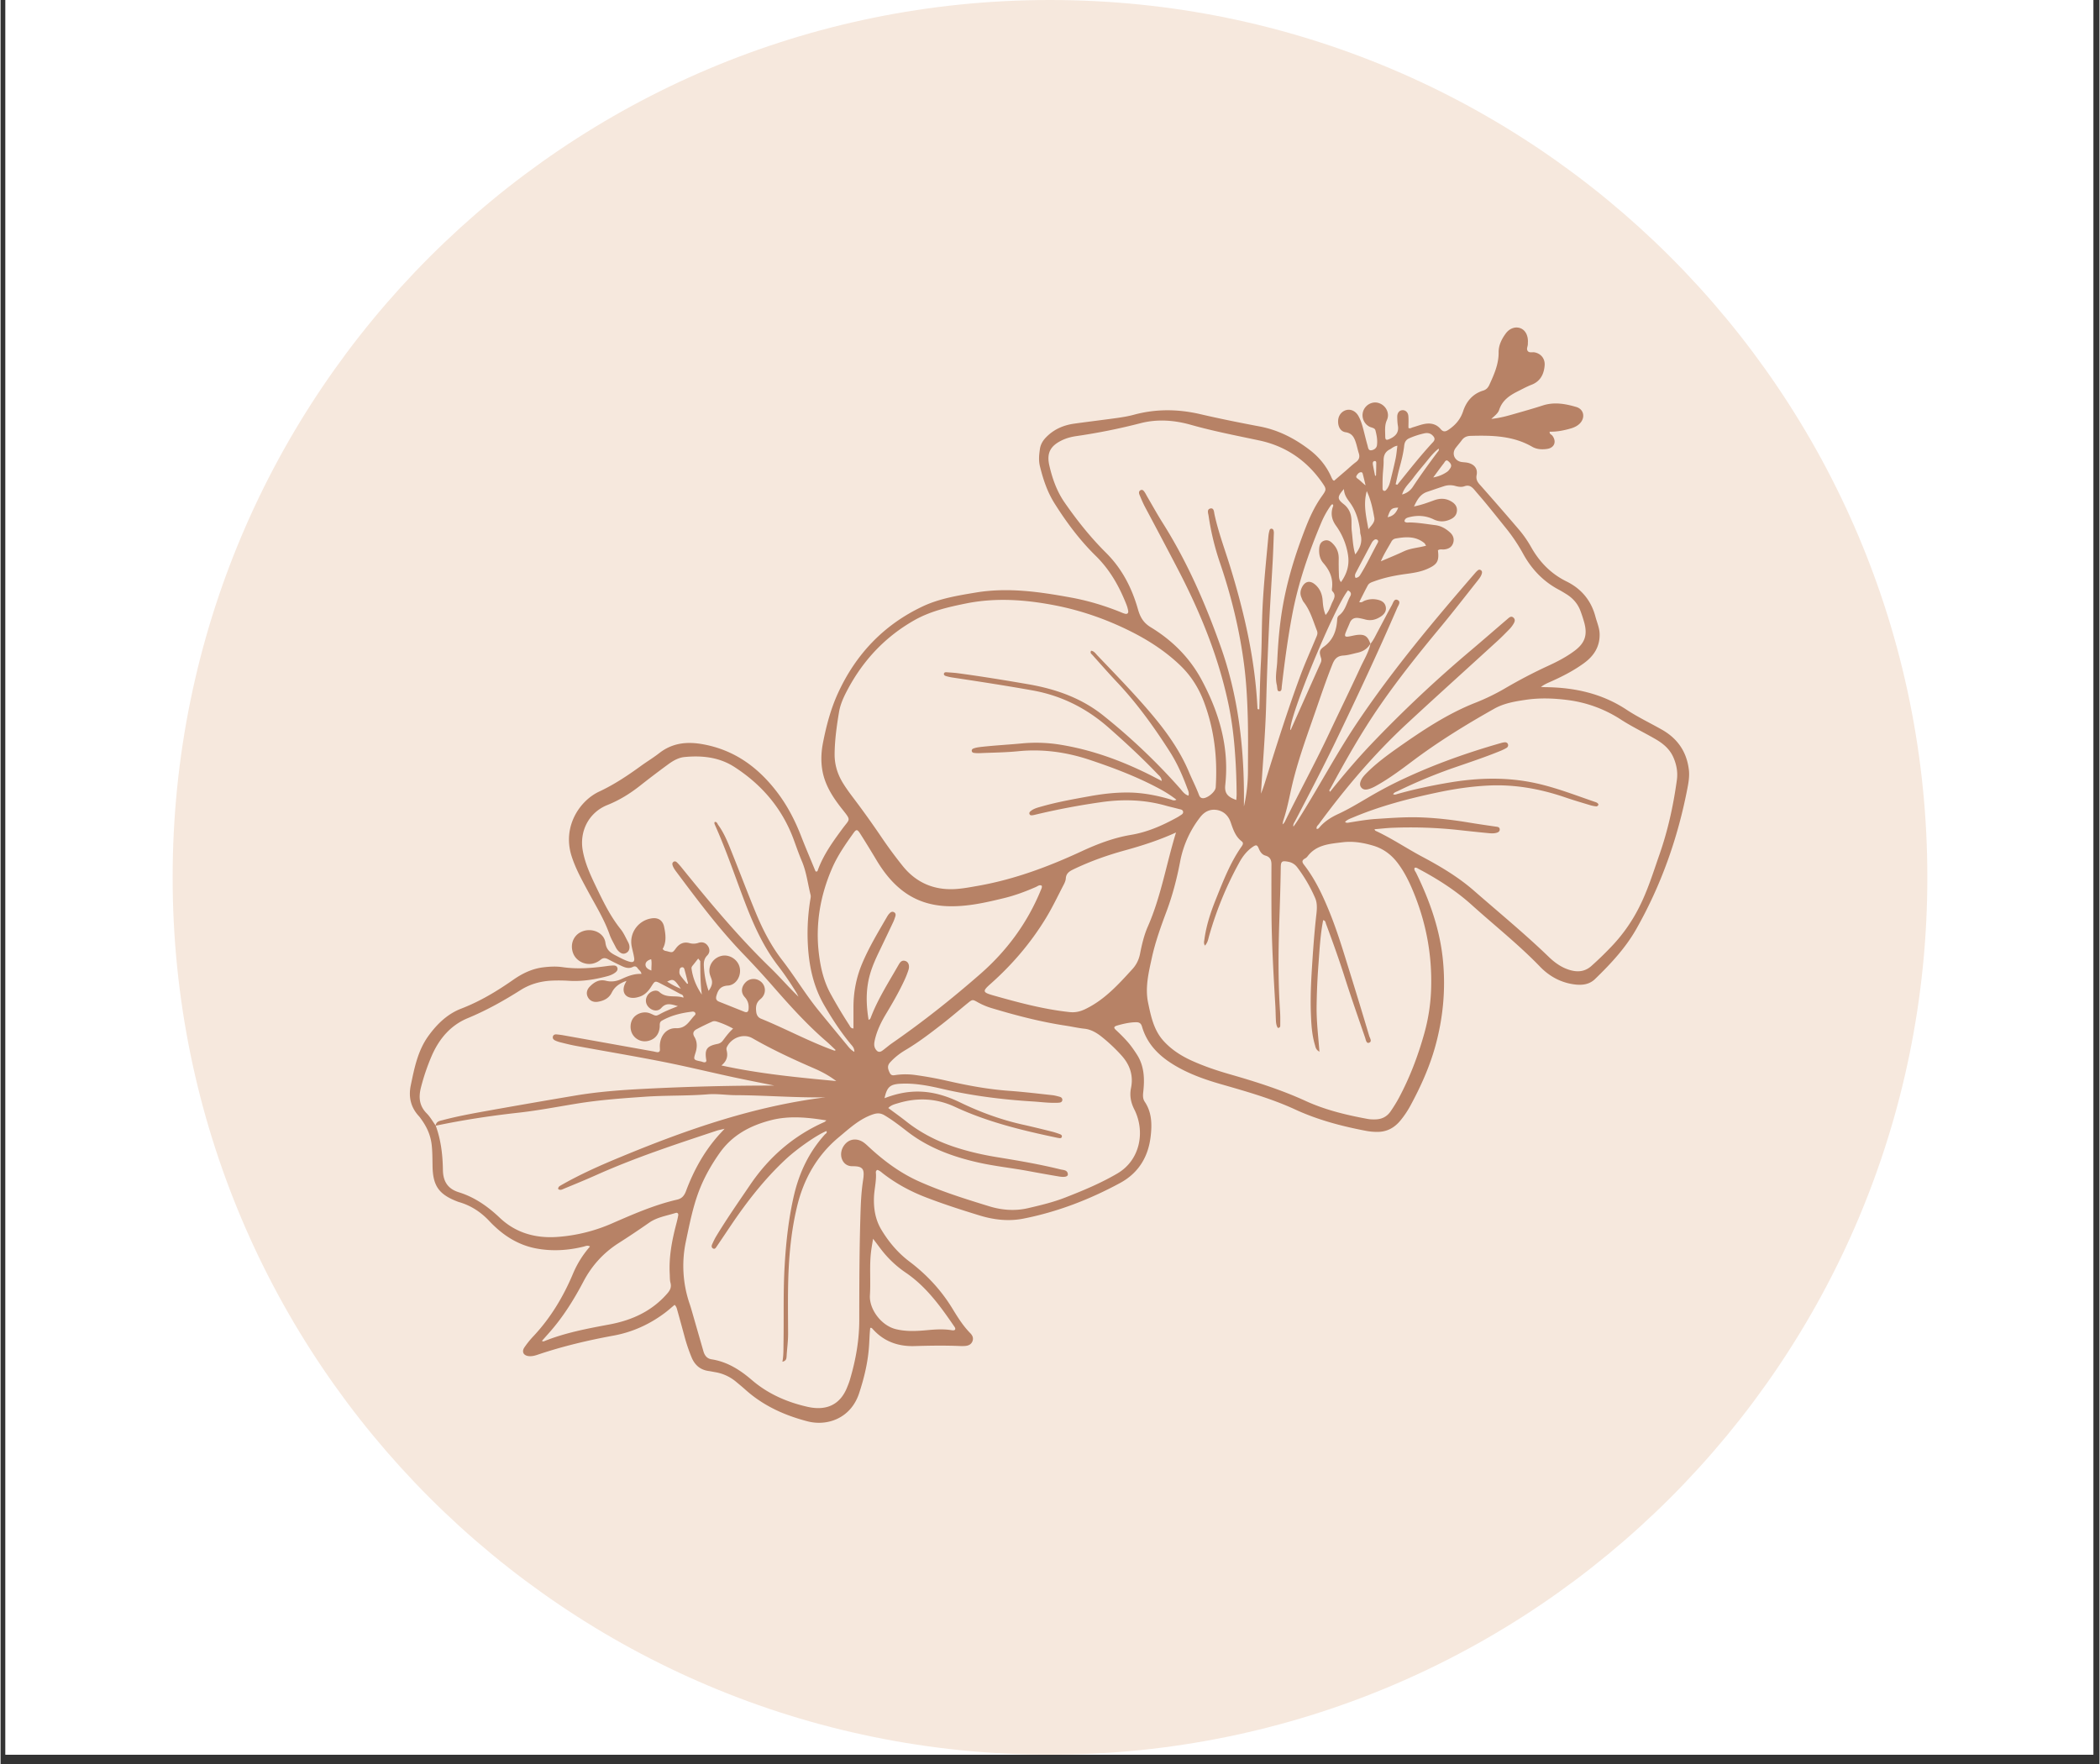 <svg xmlns="http://www.w3.org/2000/svg" width="300" height="252" preserveAspectRatio="xMidYMid meet" version="1.0" viewBox="0 0 224.88 189" zoomAndPan="magnify"><rect x="0" y="0" width="224.88" height="189" fill="#333333" stroke="none"/><defs><clipPath id="a733944118"><path d="M.531 0h223.696v188.004H.53Zm0 0" clip-rule="nonzero"/></clipPath><clipPath id="8ebf55fc1b"><path d="M18.438 0H206.44v188.004H18.437Zm0 0" clip-rule="nonzero"/></clipPath><clipPath id="3b46664cac"><path d="M112.441 0C60.523 0 18.437 42.086 18.437 94.004c0 51.914 42.086 94 94.004 94 51.914 0 94-42.086 94-94 0-51.918-42.086-94.004-94-94.004Zm0 0" clip-rule="nonzero"/></clipPath><clipPath id="0d1582e291"><path d="M43.695 35H180.97v117.844H43.695Zm0 0" clip-rule="nonzero"/></clipPath></defs><g fill="#fff" fill-opacity="1" fill-rule="nonzero" clip-path="url(#a733944118)"><path d="M.531 0h223.817v188.004H.53Zm0 0"/><path d="M.531 0h223.817v188.004H.53Zm0 0"/></g><g clip-path="url(#8ebf55fc1b)"><g clip-path="url(#3b46664cac)"><path fill="#f6e8dd" fill-opacity="1" fill-rule="nonzero" d="M18.438 0H206.44v188.004H18.437Zm0 0"/></g></g><g clip-path="url(#0d1582e291)"><path fill="#b78266" fill-opacity="1" fill-rule="nonzero" d="M46.617 120.613c.051-.484.461-.52.801-.61 1.484-.394 2.992-.671 4.5-.944a896.67 896.67 0 0 1 9.602-1.668c2.46-.418 4.949-.602 7.44-.73a263.79 263.79 0 0 1 13.954-.349c-1.46-.296-2.926-.582-4.387-.894-2.515-.543-5.015-1.152-7.539-1.652-3.11-.614-6.238-1.137-9.355-1.711-.563-.102-1.117-.246-1.672-.383a2.985 2.985 0 0 1-.516-.18c-.168-.078-.32-.207-.27-.422.052-.215.235-.261.43-.238.258.023.516.059.774.106 3.172.566 6.34 1.136 9.512 1.703.156.027.304.074.46.09.18.019.297-.063.297-.262-.003-.156-.015-.313-.011-.469.047-1.04.718-1.871 1.742-1.836 1.094.04 1.422-.812 2-1.387.176-.168.016-.422-.254-.39-1.145.133-2.254.394-3.266.968-.289.165-.218.434-.238.688-.062.797-.523 1.328-1.262 1.488a1.52 1.52 0 0 1-1.62-.672c-.333-.52-.313-1.285.042-1.77.364-.495 1.067-.734 1.668-.562.172.051.336.133.5.207.149.07.293.11.45.04.07-.032.144-.06.21-.098.579-.332 1.207-.563 1.961-.875-.742-.219-1.257-.387-1.77.191-.366.414-.937.324-1.327-.047-.387-.367-.434-.91-.125-1.347.273-.387.898-.625 1.242-.309.781.711 1.722.297 2.578.606-.004-.329-.227-.34-.363-.415-.66-.359-1.328-.71-2-1.058-.672-.352-.684-.356-1.078.27-.329.523-.727.949-1.34 1.12-.172.051-.352.094-.532.102-.863.043-1.3-.55-1.011-1.363.043-.121.113-.235.219-.457-.739.258-1.262.625-1.57 1.246-.313.629-.856.887-1.497.992-.473.078-.863-.11-1.062-.48-.2-.368-.149-.79.195-1.141.473-.488 1.02-.809 1.738-.629.582.148 1.133.059 1.672-.191.664-.305 1.336-.579 2.129-.543-.043-.301-.277-.407-.395-.59-.125-.195-.3-.281-.53-.16-.45.23-.864.058-1.27-.133a35.485 35.485 0 0 1-1.391-.695c-.285-.149-.527-.16-.789.058a2.1 2.1 0 0 1-.606.344c-.93.351-2.039-.164-2.359-1.09-.36-1.035.16-2.062 1.184-2.348 1.031-.289 2.168.27 2.297 1.282.101.757.527 1.066 1.093 1.355.489.246.961.524 1.493.668.398.11.55-.023.488-.422-.063-.41-.18-.812-.262-1.222-.289-1.454.75-2.852 2.234-3.012.645-.067 1.102.258 1.239.914.172.82.27 1.644-.153 2.367.145.234.317.211.461.25.61.172.606.164.97-.324.358-.48.835-.707 1.429-.547a1.6 1.6 0 0 0 .984-.027c.434-.141.8.02 1.016.363.222.351.191.715-.094 1-.328.332-.375.726-.352 1.148.047.856.18 1.696.508 2.637.332-.477.461-.848.297-1.3-.07-.196-.156-.391-.191-.59-.153-.883.469-1.72 1.367-1.876.828-.14 1.695.457 1.863 1.29.18.882-.39 1.855-1.273 1.91-.758.047-1.031.425-1.215 1.05-.102.332-.055.547.285.68.895.356 1.79.715 2.68 1.07.289.114.441.036.469-.293.039-.488-.063-.89-.415-1.277-.437-.484-.367-1.086.067-1.547a1.185 1.185 0 0 1 1.496-.219c.719.407.828 1.407.133 1.977-.492.398-.524.852-.461 1.383.043.332.191.594.512.723 2.648 1.078 5.168 2.457 7.863 3.425.015.004.047-.015.148-.054-.355-.336-.68-.657-1.023-.954-2.211-1.906-4.137-4.085-6.055-6.28a99.873 99.873 0 0 0-2.965-3.204c-2.558-2.68-4.77-5.633-6.98-8.59-.184-.246-.38-.496-.469-.8-.039-.137-.016-.266.102-.348.12-.086.261-.047.359.047.168.16.324.336.469.515 3.011 3.72 6.058 7.399 9.504 10.739 1.043 1.007 1.992 2.117 3.062 3.148-.07-.14-.137-.281-.215-.414-.609-1-1.261-1.965-1.976-2.895-1.602-2.085-2.653-4.46-3.582-6.894-1.047-2.746-1.98-5.531-3.184-8.215-.039-.094-.086-.191-.015-.305.238-.035.273.188.367.317.633.867 1.031 1.863 1.425 2.851.872 2.172 1.696 4.36 2.59 6.524.743 1.805 1.63 3.543 2.832 5.097 1.368 1.77 2.516 3.7 3.93 5.434a914.955 914.955 0 0 0 3.07 3.734c.192.235.387.48.743.68.015-.46-.266-.68-.461-.922-1.04-1.273-1.934-2.64-2.758-4.062-1.043-1.793-1.531-3.742-1.711-5.781a22.49 22.49 0 0 1 .207-5.516c.031-.176.074-.371.035-.535-.305-1.207-.441-2.457-.934-3.617-.335-.79-.613-1.602-.91-2.407-1.234-3.285-3.406-5.808-6.324-7.691-1.617-1.043-3.445-1.242-5.328-1.063-.695.067-1.281.426-1.824.829-.985.722-1.957 1.46-2.918 2.218-1.086.86-2.246 1.582-3.54 2.098-1.964.789-3.003 2.773-2.636 4.863.238 1.352.8 2.578 1.383 3.797.777 1.613 1.55 3.234 2.687 4.648.32.399.528.891.774 1.348.097.18.172.383.164.598-.008.281-.13.5-.395.617-.238.113-.457.047-.652-.105a1.558 1.558 0 0 1-.434-.547c-.218-.438-.48-.868-.644-1.332-.57-1.63-1.477-3.09-2.293-4.598-.664-1.238-1.352-2.461-1.781-3.809-1.016-3.18.875-5.953 2.953-6.921 1.62-.758 3.074-1.731 4.504-2.77.632-.457 1.304-.86 1.918-1.34 1.421-1.113 2.984-1.273 4.718-.957 3.364.617 5.887 2.461 7.918 5.121 1.118 1.461 1.942 3.07 2.602 4.778.488 1.253 1.023 2.496 1.523 3.714.13.051.196.004.223-.07.602-1.691 1.637-3.117 2.691-4.543.77-1.035.918-.816-.03-2.016-1.024-1.289-1.923-2.648-2.177-4.335-.144-.965-.09-1.918.102-2.868.351-1.789.82-3.554 1.574-5.215 1.914-4.199 4.922-7.374 9.11-9.347 1.8-.844 3.769-1.16 5.718-1.485 3.422-.562 6.785-.074 10.145.54 1.82.332 3.586.863 5.304 1.554.168.07.336.145.512.188.235.054.36-.078.328-.301a3.441 3.441 0 0 0-.187-.672c-.766-1.953-1.766-3.734-3.293-5.234-1.711-1.676-3.145-3.602-4.422-5.633-.766-1.219-1.219-2.578-1.559-3.973-.152-.62-.09-1.242.004-1.86.078-.507.336-.921.7-1.28.82-.825 1.835-1.258 2.972-1.418 1.543-.215 3.09-.399 4.633-.614.59-.086 1.184-.183 1.758-.34 2.367-.644 4.738-.613 7.101-.066 2.102.488 4.22.914 6.336 1.313 2.047.379 3.832 1.308 5.453 2.562.996.774 1.782 1.742 2.286 2.918.039.094.097.18.152.27.012.02.043.027.125.074.41-.352.836-.719 1.266-1.086.355-.305.69-.629 1.07-.91.34-.254.441-.543.312-.946-.12-.37-.191-.754-.312-1.125-.176-.558-.399-1.027-1.113-1.132-.563-.086-.832-.645-.79-1.27.036-.527.364-.953.848-1.098.485-.14 1.012.086 1.313.61.273.472.422 1.004.562 1.535.14.55.274 1.11.43 1.66.058.211.078.531.383.5.289-.031.574-.215.62-.523.079-.543-.023-1.09-.16-1.614-.074-.277-.417-.277-.64-.394a1.38 1.38 0 0 1-.727-1.43 1.376 1.376 0 0 1 1.204-1.156c.558-.063 1.148.285 1.386.82.156.352.164.715.004 1.063-.262.57-.18 1.172-.176 1.765.004.36.118.41.442.266.62-.273 1.047-.668.914-1.434-.055-.304-.063-.62-.07-.93-.008-.421.207-.706.539-.73.332-.027.62.219.652.625.035.41.008.824.008 1.266.156.125.316-.016.48-.059.352-.101.696-.23 1.047-.316.727-.18 1.406-.102 1.922.504.285.336.516.297.86.066.73-.5 1.257-1.094 1.55-1.972.34-1.043 1.024-1.872 2.14-2.211.333-.098.532-.317.665-.606.508-1.113 1.012-2.223 1-3.488-.008-.754.316-1.418.754-2.016.41-.566 1.035-.777 1.566-.582.5.18.809.695.82 1.383 0 .105-.011.207-.007.312.004.254-.188.524-.012.754.184.23.492.094.742.145.676.133 1.129.68 1.066 1.414-.078.941-.472 1.703-1.414 2.059-.511.199-.988.464-1.476.707-.879.441-1.652.968-1.98 1.976-.122.371-.458.617-.844.973.922-.098 1.68-.309 2.437-.528 1.028-.292 2.055-.582 3.067-.91 1.226-.402 2.425-.187 3.601.16.813.239.984 1.125.399 1.747-.297.312-.684.472-1.086.582-.703.195-1.414.336-2.16.316-.051.254.18.297.277.418.488.637.23 1.32-.563 1.43-.55.078-1.11.05-1.597-.235-2.059-1.187-4.313-1.226-6.59-1.164-.395.012-.7.133-.938.453-.215.297-.46.567-.675.856-.461.625-.079 1.418.71 1.5.235.027.473.035.692.097.644.184.98.63.855 1.282-.086.449.059.722.336 1.035a349.395 349.395 0 0 1 4.196 4.82c.507.594.949 1.242 1.332 1.922.898 1.582 2.12 2.824 3.757 3.629 1.614.797 2.649 2.047 3.11 3.789.16.602.422 1.172.445 1.809.043 1.382-.613 2.39-1.68 3.164-1.12.816-2.347 1.441-3.609 2-.332.148-.664.293-1 .547.16.007.324.02.484.023 3.102.031 6.036.668 8.665 2.398 1.218.805 2.535 1.43 3.804 2.149 1.68.95 2.656 2.36 2.895 4.281.086.684-.024 1.352-.153 2.012-1.02 5.297-2.793 10.328-5.453 15.031-1.16 2.059-2.761 3.77-4.445 5.402-.649.63-1.488.688-2.344.555-1.387-.21-2.574-.875-3.531-1.863-2.297-2.38-4.89-4.43-7.34-6.637-1.703-1.535-3.64-2.77-5.668-3.848-.133-.07-.258-.18-.441-.132-.106.226.078.386.16.558 1.46 2.989 2.562 6.098 2.875 9.426.293 3.074.008 6.121-.817 9.113-.628 2.274-1.59 4.399-2.71 6.457a9.893 9.893 0 0 1-1.051 1.547c-.653.785-1.473 1.219-2.512 1.2a6.377 6.377 0 0 1-1.086-.098c-2.637-.5-5.219-1.172-7.668-2.305-2.61-1.203-5.367-1.965-8.117-2.758-1.477-.43-2.922-.941-4.274-1.675-1.855-1.008-3.394-2.32-4.015-4.446-.106-.355-.285-.476-.676-.469-.687.02-1.34.168-1.988.356-.352.105-.395.23-.137.469.442.41.863.828 1.258 1.277.379.43.703.902 1.012 1.383.785 1.238.82 2.605.664 3.996-.04.375-.055.723.164 1.047.761 1.133.781 2.41.633 3.687-.25 2.207-1.301 3.942-3.278 5.012-3.261 1.766-6.699 3.094-10.351 3.816-1.59.313-3.168.133-4.696-.336-1.941-.593-3.87-1.214-5.765-1.945-1.637-.629-3.16-1.453-4.551-2.523-.203-.157-.39-.348-.652-.414-.215.117-.141.324-.137.488.023.812-.18 1.602-.215 2.406-.05 1.266.145 2.461.82 3.563.793 1.304 1.762 2.445 2.98 3.363 1.845 1.394 3.391 3.05 4.602 5.035.567.93 1.145 1.86 1.922 2.645.227.23.36.52.227.855-.14.36-.45.484-.805.508a4.693 4.693 0 0 1-.469.008c-1.636-.07-3.273-.047-4.914.004-1.78.054-3.32-.489-4.523-1.856a.559.559 0 0 0-.121-.094c-.02-.011-.047 0-.121 0-.086.754-.086 1.528-.157 2.293-.144 1.618-.527 3.172-1.035 4.711-.89 2.703-3.422 3.551-5.515 3.012-2.43-.629-4.711-1.648-6.621-3.351-.348-.313-.711-.61-1.07-.91a4.683 4.683 0 0 0-2.247-1.016c-.23-.04-.46-.09-.691-.121-.88-.13-1.453-.63-1.797-1.438a18.446 18.446 0 0 1-.793-2.363c-.238-.875-.477-1.754-.723-2.63-.062-.218-.097-.456-.312-.655-.348.289-.672.582-1.02.843-1.644 1.239-3.488 2.079-5.511 2.45-2.766.507-5.493 1.152-8.157 2.054-.297.102-.601.176-.918.149-.562-.047-.804-.446-.5-.918a9.67 9.67 0 0 1 1.028-1.27c1.812-1.945 3.156-4.187 4.183-6.625a10.628 10.628 0 0 1 1.832-2.933c-.27-.168-.484-.035-.687.011-1.688.418-3.395.516-5.106.192-1.59-.305-2.976-1.063-4.183-2.14-.25-.227-.5-.458-.73-.704-.919-1-2-1.734-3.31-2.113-.074-.02-.148-.051-.222-.078-1.961-.762-2.594-1.672-2.633-3.758-.015-.778-.008-1.559-.097-2.336-.118-.988-.5-1.848-1.067-2.645-.09-.125-.176-.257-.281-.375-.887-.949-1.149-2.07-.89-3.32.39-1.86.75-3.73 1.905-5.316.918-1.262 2.024-2.336 3.493-2.903 2.011-.773 3.828-1.867 5.578-3.09.972-.68 2.008-1.187 3.207-1.335.699-.086 1.406-.122 2.097-.02 1.594.23 3.165.098 4.739-.117a5.96 5.96 0 0 1 .699-.063c.187-.004.371.059.426.27.05.203-.067.351-.211.469-.27.214-.586.336-.918.421-1.336.352-2.688.567-4.082.48a17.148 17.148 0 0 0-1.793-.019c-1.211.055-2.344.36-3.39 1.024-1.802 1.14-3.657 2.176-5.638 2.996-1.851.766-3.062 2.21-3.851 4.004a22.828 22.828 0 0 0-1.16 3.39c-.274 1.047-.211 1.989.61 2.813.378.383.648.875.964 1.316.563 1.532.746 3.137.77 4.746.02 1.235.53 2.024 1.703 2.387 1.703.531 3.105 1.516 4.39 2.735 1.723 1.636 3.86 2.218 6.18 2.05a17.736 17.736 0 0 0 5.805-1.43c2.285-.995 4.57-2.003 7.02-2.566.507-.117.76-.426.945-.91.804-2.16 1.898-4.16 3.421-5.902.196-.223.399-.434.715-.778-.39.094-.62.13-.832.2-4.344 1.445-8.691 2.867-12.875 4.738-1.137.508-2.293.984-3.445 1.457-.211.086-.457.254-.684.05.012-.198.117-.28.23-.347 2.122-1.223 4.356-2.207 6.614-3.137 7.031-2.906 14.188-5.39 21.793-6.332-3.223.055-6.434-.218-9.648-.23-.989-.008-1.97-.172-2.961-.09-2.204.176-4.414.102-6.621.25-2.461.168-4.922.344-7.36.738-2.078.336-4.148.739-6.238.973-3 .332-5.977.781-8.93 1.402Zm100.164-51.64c.336-.403.543-.883.79-1.336.503-.942.992-1.887 1.507-2.82.137-.247.238-.72.621-.524.36.187.067.559-.05.824-2.083 4.82-4.313 9.57-6.594 14.301-1.39 2.883-2.875 5.715-4.352 8.55-.094.184-.242.36-.18.598.36-.484.668-.992.98-1.496 1.997-3.226 3.786-6.578 5.907-9.73 3.793-5.64 8.156-10.836 12.598-15.969.086-.098.176-.191.277-.27a.252.252 0 0 1 .29-.027c.136.07.171.192.144.328-.067.317-.27.563-.457.805-1.293 1.633-2.567 3.277-3.89 4.879-2.278 2.742-4.505 5.516-6.536 8.445-1.988 2.867-3.703 5.899-5.36 8.965-.05.086-.183.188-.027.336 1.387-1.734 2.813-3.418 4.332-5.023a135.11 135.11 0 0 1 10.844-10.2c1.29-1.093 2.563-2.203 3.844-3.3.18-.153.375-.344.613-.145.254.215.145.477 0 .707a3.12 3.12 0 0 1-.375.496c-.437.445-.871.895-1.332 1.313-3.223 2.949-6.469 5.87-9.672 8.836-3.52 3.261-6.61 6.906-9.45 10.77-.108.148-.323.276-.226.55.082-.04.172-.05.215-.102.551-.687 1.274-1.148 2.055-1.511 1.113-.512 2.156-1.145 3.21-1.762a47.807 47.807 0 0 1 2.595-1.426c3.734-1.863 7.64-3.277 11.648-4.422.125-.035.254-.066.383-.078.164-.02.316.035.375.207.054.168-.024.317-.168.399a5.21 5.21 0 0 1-.63.308c-1.66.68-3.362 1.242-5.058 1.828a55.033 55.033 0 0 0-5.972 2.493c-.168.078-.371.128-.477.328.176.074.297.02.418-.016 1.856-.527 3.734-.922 5.633-1.242 3.078-.516 6.152-.598 9.219.07 2.191.477 4.273 1.297 6.39 2.02.07.023.149.054.207.097.082.063.176.145.098.258-.04.055-.129.117-.188.113a3.28 3.28 0 0 1-.609-.113c-.918-.277-1.844-.547-2.754-.86-2.656-.905-5.383-1.398-8.195-1.26-1.867.089-3.719.37-5.55.76-3.032.645-6.024 1.427-8.888 2.626-.32.136-.668.242-.933.508.133.117.242.101.344.086.972-.157 1.945-.332 2.933-.399 1.527-.098 3.059-.215 4.594-.176 1.844.051 3.676.27 5.496.575.95.156 1.902.293 2.852.43.164.023.32.054.351.241.035.215-.105.34-.293.399-.332.105-.672.074-1.008.039-1.086-.102-2.168-.223-3.254-.34a48.31 48.31 0 0 0-6.93-.223c-.64.024-1.277.102-1.933.157.05.086.067.144.106.16 1.75.812 3.347 1.898 5.043 2.8 1.957 1.04 3.863 2.18 5.527 3.637 2.68 2.34 5.434 4.602 7.996 7.075.668.644 1.398 1.164 2.297 1.421.824.235 1.582.164 2.262-.433a35.277 35.277 0 0 0 2.023-1.95 17.468 17.468 0 0 0 3.074-4.288c.942-1.84 1.543-3.805 2.219-5.743.902-2.586 1.484-5.25 1.855-7.96.114-.82-.027-1.594-.347-2.36-.383-.914-1.082-1.512-1.903-1.992-1.234-.719-2.53-1.332-3.734-2.11a13.589 13.589 0 0 0-5.652-2.093c-1.531-.2-3.059-.258-4.582-.028-1.153.172-2.313.364-3.356.954-3.039 1.71-6 3.535-8.793 5.636-1.14.86-2.289 1.711-3.527 2.434-.383.222-.762.449-1.2.555-.261.066-.523.05-.714-.176-.192-.227-.156-.485-.05-.739.14-.343.394-.605.651-.863 1.016-1.015 2.168-1.863 3.336-2.687 2.621-1.84 5.282-3.621 8.278-4.801a23.221 23.221 0 0 0 3.152-1.527 53.11 53.11 0 0 1 4.7-2.454c.968-.445 1.917-.941 2.773-1.582 1.133-.843 1.414-1.718 1.031-3.074a13.928 13.928 0 0 0-.414-1.258c-.293-.75-.809-1.324-1.492-1.746-.266-.164-.532-.332-.809-.476-1.66-.88-2.894-2.176-3.8-3.809a18.818 18.818 0 0 0-1.715-2.601c-.731-.91-1.461-1.825-2.204-2.73-.425-.524-.875-1.028-1.308-1.544-.285-.34-.586-.578-1.078-.398-.32.117-.668.058-.996-.035a2.066 2.066 0 0 0-1.23.039c-.595.191-1.18.398-1.774.597-.727.246-1.063.832-1.407 1.563.809-.16 1.48-.414 2.157-.66.648-.239 1.277-.223 1.87.144.348.211.598.512.575.95-.02.468-.293.765-.7.949-.6.277-1.198.292-1.804 0-.828-.403-1.695-.458-2.586-.239-.258.063-.504.133-.535.457.18.188.402.11.598.114.914.02 1.808.18 2.71.289.618.078 1.133.379 1.583.789.328.3.472.695.324 1.133-.149.445-.504.632-.953.68-.227.027-.47-.063-.676.097.148 1.168-.07 1.531-1.191 2.012-.727.312-1.5.418-2.27.523-1.137.156-2.258.379-3.336.773-.27.098-.57.176-.715.442-.316.586-.61 1.183-.918 1.789.285.094.41-.082.57-.14a2.36 2.36 0 0 1 1.458-.094c.402.097.726.308.812.746.086.433-.133.761-.469 1-.507.355-1.066.527-1.695.367a7.297 7.297 0 0 0-.758-.168c-.437-.059-.762.094-.933.523-.145.364-.317.715-.454 1.078-.125.336-.046.438.297.387.309-.043.614-.133.922-.172.828-.097 1.156.125 1.442.938-.301.531-.774.828-1.356.96-.508.114-1.015.274-1.527.305-.649.036-.95.352-1.18.93-.625 1.57-1.172 3.168-1.723 4.766-.976 2.824-2.027 5.625-2.683 8.55-.254 1.141-.48 2.29-.852 3.403-.047.144-.062.297-.093.445a.783.783 0 0 0 .265-.324c1.528-3.125 3.203-6.184 4.688-9.336 1.14-2.422 2.32-4.824 3.441-7.258.379-.797.844-1.562 1.035-2.437Zm-22.367 14.703c-.031-.383-.25-.535-.426-.719-1.672-1.75-3.445-3.39-5.258-4.988-2.359-2.078-5.043-3.434-8.156-3.996-2.863-.512-5.738-.953-8.617-1.387a5.04 5.04 0 0 1-.68-.156c-.117-.04-.25-.121-.191-.285.039-.11.156-.125.262-.118.414.032.832.051 1.242.106 2.523.34 5.035.75 7.543 1.183 2.941.512 5.683 1.473 8.039 3.364a65.819 65.819 0 0 1 8.183 7.777c.262.297.48.656.922.793.094-.328-.047-.563-.132-.797-.504-1.371-1.094-2.71-1.88-3.933-1.68-2.63-3.5-5.16-5.652-7.438-.89-.945-1.746-1.922-2.613-2.89-.105-.122-.309-.235-.148-.473.32.047.476.308.664.504 1.957 2.047 3.937 4.078 5.765 6.238 1.617 1.91 3.07 3.934 4.051 6.262.332.789.727 1.554 1.035 2.355.074.2.149.399.395.438.476.078 1.402-.66 1.433-1.16.203-3.153-.156-6.231-1.277-9.196-.559-1.472-1.39-2.785-2.54-3.883-1.554-1.488-3.347-2.652-5.25-3.609-2.608-1.309-5.355-2.273-8.237-2.824-3.141-.602-6.282-.824-9.446-.188-1.914.387-3.82.824-5.539 1.797-3.086 1.75-5.433 4.234-7.11 7.356-.417.777-.804 1.578-.956 2.457-.25 1.488-.457 2.972-.477 4.488-.015 1.203.328 2.254.95 3.238.316.504.671.988 1.03 1.465a98.277 98.277 0 0 1 3 4.184 47.234 47.234 0 0 0 2.31 3.136c1.413 1.762 3.288 2.59 5.534 2.485.88-.043 1.754-.215 2.622-.367 3.87-.692 7.511-2.055 11.058-3.704 1.684-.777 3.403-1.43 5.238-1.738 1.77-.293 3.38-1.004 4.938-1.863.09-.05.184-.102.266-.16.164-.121.414-.207.394-.442-.023-.254-.293-.265-.484-.316-.45-.125-.91-.219-1.36-.348-2.289-.648-4.597-.715-6.949-.375a76.447 76.447 0 0 0-6.89 1.301c-.149.035-.301.078-.457.098-.13.015-.27.02-.325-.141-.047-.148.055-.246.157-.324.316-.25.699-.348 1.07-.453 1.754-.504 3.543-.817 5.332-1.14 1.36-.243 2.734-.395 4.11-.376 1.507.023 2.995.309 4.445.738.183.051.367.188.632.028a12.825 12.825 0 0 0-1.785-1.153c-2.386-1.289-4.914-2.246-7.48-3.105-2.492-.832-5.04-1.195-7.676-.934-1.371.137-2.75.145-4.125.207-.207.008-.418 0-.621-.027-.133-.016-.246-.09-.242-.25 0-.121.093-.184.187-.223.297-.11.606-.144.914-.18 1.446-.156 2.903-.234 4.348-.37a16.088 16.088 0 0 1 4.113.156c3.363.554 6.528 1.719 9.563 3.238.414.215.824.426 1.234.637Zm-35.926 36.367c-2.031-.324-3.992-.531-5.984-.012-2.211.578-4.11 1.594-5.453 3.496-.828 1.172-1.543 2.407-2.086 3.739-.75 1.84-1.121 3.78-1.531 5.714a12.561 12.561 0 0 0 .41 6.762c.11.32.199.645.293.969.386 1.348.777 2.7 1.164 4.047.129.46.375.804.875.883 1.683.261 3.047 1.125 4.308 2.21 1.735 1.497 3.797 2.391 5.993 2.883 2.117.473 3.53-.324 4.234-2.109.105-.262.215-.531.293-.805.617-2.078 1-4.199 1-6.37.004-3.977.012-7.95.148-11.927.035-1.015.102-2.023.254-3.023.184-1.195.063-1.559-1.133-1.547-.457.004-.855-.2-1.074-.652-.277-.567-.136-1.29.36-1.793.437-.442 1.062-.54 1.656-.254.332.16.586.422.855.668 1.594 1.473 3.32 2.754 5.313 3.648 2.449 1.098 5.004 1.895 7.562 2.68 1.352.414 2.758.52 4.164.191 1.34-.312 2.684-.632 3.97-1.136 1.913-.746 3.808-1.535 5.585-2.578 2.465-1.446 2.984-4.516 1.82-6.84-.382-.758-.53-1.485-.363-2.32.277-1.344-.129-2.516-1.05-3.516a17.964 17.964 0 0 0-2.165-2.024c-.52-.402-1.094-.73-1.75-.804-.676-.07-1.332-.223-1.996-.325-2.683-.402-5.293-1.082-7.887-1.859a7.525 7.525 0 0 1-1.578-.656c-.554-.313-.562-.317-1.078.101-.906.739-1.793 1.504-2.715 2.223-1.273.988-2.55 1.969-3.941 2.793-.606.36-1.164.79-1.64 1.313-.31.34-.298.636-.051 1.136.18.367.457.25.734.219a7.541 7.541 0 0 1 1.945.004 39.98 39.98 0 0 1 3.453.625c2.18.5 4.371.91 6.61 1.074 1.554.11 3.101.297 4.652.465.281.031.559.105.836.184.152.043.273.16.262.34-.016.187-.157.265-.32.28-.18.02-.364.02-.544.02-.78.004-1.554-.101-2.332-.148-3.25-.2-6.464-.606-9.64-1.34-1.465-.34-2.95-.637-4.473-.559-1.144.055-1.476.336-1.742 1.551.941-.36 1.887-.61 2.879-.684 1.851-.144 3.55.332 5.195 1.125 2.137 1.036 4.352 1.852 6.672 2.375 1.04.23 2.07.485 3.106.743.304.074.601.172.894.277.14.05.316.129.242.328-.054.152-.207.125-.336.102-.078-.012-.152-.028-.23-.043-3.719-.785-7.403-1.676-10.871-3.293-1.965-.914-4.008-1.028-6.086-.399-.36.11-.742.188-1.063.52.66.492 1.293.941 1.903 1.422 1.566 1.242 3.312 2.133 5.207 2.758 1.535.507 3.105.859 4.699 1.113 2.23.363 4.457.746 6.656 1.289.3.074.73.047.774.504.027.261-.317.355-.934.254a181.467 181.467 0 0 1-3.297-.586c-1.789-.332-3.605-.516-5.379-.918-2.738-.617-5.336-1.57-7.586-3.313-.8-.617-1.597-1.242-2.476-1.758-.395-.226-.743-.234-1.18-.093-1.453.48-2.543 1.508-3.672 2.445-2.355 1.957-3.797 4.508-4.5 7.484-.594 2.489-.844 5.024-.926 7.57-.062 2-.03 4.005-.023 6.005.004.808-.113 1.605-.16 2.41-.016.234-.024.508-.45.597.133-.703.106-1.343.118-1.988.047-2.805-.043-5.61.129-8.418.148-2.496.425-4.969.988-7.406.57-2.441 1.613-4.656 3.316-6.535.082-.094.285-.168.16-.367-1.085.449-3.164 1.918-4.34 3.011-2.28 2.121-4.175 4.555-5.91 7.13-.507.753-1.011 1.51-1.523 2.26-.082.13-.187.282-.371.18-.168-.09-.172-.265-.11-.41.137-.308.282-.617.454-.906 1.144-1.89 2.41-3.703 3.652-5.531 2.023-2.969 4.637-5.238 7.934-6.7.066-.034.117-.093.222-.175Zm40.551-18.727c-.156-.27-.082-.453-.062-.625.199-1.507.671-2.941 1.234-4.34.785-1.953 1.539-3.921 2.762-5.663.129-.184.226-.38.007-.547-.69-.524-.921-1.297-1.19-2.059-.24-.687-.731-1.16-1.435-1.293-.742-.133-1.351.152-1.832.777a11.1 11.1 0 0 0-2.148 4.79c-.344 1.789-.8 3.55-1.438 5.261-.609 1.633-1.203 3.27-1.578 4.973-.347 1.601-.75 3.203-.406 4.855.297 1.422.594 2.871 1.59 4.012.871.988 1.965 1.688 3.168 2.223 1.309.586 2.66 1.039 4.039 1.433 2.75.79 5.473 1.653 8.082 2.848 2.117.969 4.367 1.508 6.648 1.926.278.05.567.058.852.047.664-.02 1.203-.29 1.59-.844.34-.492.656-.996.937-1.528 1.164-2.19 2.032-4.496 2.696-6.882.441-1.59.68-3.203.722-4.844.106-3.746-.613-7.336-2.113-10.773-.41-.934-.883-1.829-1.504-2.637-.668-.867-1.512-1.496-2.57-1.813-1.078-.324-2.188-.511-3.309-.37-1.386.171-2.828.257-3.77 1.538a.796.796 0 0 1-.241.196c-.317.175-.372.351-.122.668 1.141 1.468 1.938 3.128 2.645 4.843.918 2.215 1.594 4.508 2.305 6.793.695 2.23 1.375 4.469 2.043 6.711.07.235.347.613-.032.735-.28.09-.332-.329-.41-.559-.734-2.137-1.484-4.27-2.172-6.426-.613-1.933-1.3-3.84-2.007-5.738-.06-.152-.055-.371-.313-.418-.297 1.535-.383 3.09-.496 4.64a71.184 71.184 0 0 0-.207 4.747c-.008 1.543.18 3.07.305 4.71-.399-.222-.414-.492-.485-.73-.332-1.105-.39-2.25-.433-3.39-.059-1.61.011-3.223.113-4.833.113-1.789.238-3.574.43-5.355.078-.723.21-1.477-.086-2.16a15.883 15.883 0 0 0-1.922-3.293 1.52 1.52 0 0 0-.973-.594c-.664-.125-.781-.05-.789.637-.027 1.922-.09 3.844-.156 5.765-.106 3.22-.133 6.446.082 9.665.031.464.023.933.02 1.402 0 .14.023.328-.258.336-.188-.281-.2-.617-.215-.95-.02-.44-.024-.882-.047-1.324-.192-3.293-.39-6.586-.418-9.886a479.53 479.53 0 0 1-.004-5.301c.004-.496-.117-.852-.645-1-.375-.106-.57-.41-.718-.766-.164-.394-.285-.414-.645-.168-.613.422-1.062.992-1.418 1.637a37.395 37.395 0 0 0-3.258 7.914c-.093.332-.14.703-.445 1.027Zm4.18-14.914a17.22 17.22 0 0 0 .43-3.78c.003-2.056.038-4.11-.032-6.161-.054-1.715-.152-3.426-.367-5.129-.48-3.777-1.379-7.457-2.61-11.059a28.222 28.222 0 0 1-1.206-4.996c-.04-.28-.22-.71.199-.797.379-.078.375.372.43.622.417 1.937 1.12 3.785 1.699 5.671 1.504 4.91 2.652 9.891 2.902 15.043.004.082-.02.22.203.176.055-1.672.078-3.36.172-5.043.09-1.605.082-3.219.133-4.828.094-2.914.406-5.805.672-8.703a3.26 3.26 0 0 1 .12-.605c.024-.102.114-.184.235-.165.11.02.172.106.2.211.015.078.03.157.027.23-.04.99-.07 1.977-.121 2.962-.133 2.437-.297 4.875-.407 7.312a366.09 366.09 0 0 0-.296 8.024c-.086 3.218-.368 6.425-.559 9.648.184-.445.336-.902.48-1.363 1.18-3.797 2.375-7.59 3.758-11.32.496-1.34 1.09-2.641 1.637-3.961.105-.258.25-.496.125-.817-.418-1.058-.715-2.168-1.438-3.086-.105-.14-.164-.324-.234-.492-.164-.39-.101-.762.094-1.125.324-.594.82-.695 1.347-.27.563.458.797 1.075.844 1.774.035.488.09.969.313 1.516.375-.414.5-.864.68-1.278.187-.414.5-.828.042-1.273-.058-.055-.05-.2-.039-.3.145-1.06-.242-1.93-.925-2.712-.38-.437-.477-.969-.446-1.531.028-.39.133-.727.535-.867.407-.14.7.078.961.355.414.438.606.953.598 1.559a31.38 31.38 0 0 0 .02 1.715c.007.265.007.55.222.808.668-.933.926-1.879.742-2.976a7.234 7.234 0 0 0-1.277-3.067c-.426-.594-.574-1.207-.371-1.91.031-.117.129-.234.035-.367-.133-.031-.187.07-.246.148a9.84 9.84 0 0 0-1.012 1.844c-1.332 3.168-2.449 6.41-3.09 9.797-.484 2.555-.824 5.129-1.125 7.71-.023.2.012.5-.234.52-.273.024-.226-.28-.27-.472-.007-.051-.003-.106-.015-.153-.227-.855-.008-1.71.031-2.562.086-1.895.235-3.785.55-5.66.5-2.989 1.392-5.864 2.493-8.68.453-1.164.977-2.293 1.703-3.32.547-.774.57-.793.028-1.567-1.657-2.355-3.914-3.875-6.72-4.465-2.44-.519-4.886-.988-7.292-1.667-1.77-.5-3.578-.645-5.395-.18a64.306 64.306 0 0 1-6.875 1.383c-.511.074-1.02.199-1.496.422-1.285.601-1.73 1.37-1.406 2.753.32 1.395.8 2.747 1.629 3.942 1.336 1.93 2.793 3.754 4.457 5.406 1.707 1.7 2.762 3.77 3.406 6.047.242.848.594 1.445 1.375 1.918 2.305 1.402 4.18 3.27 5.457 5.66 1.875 3.504 2.957 7.2 2.52 11.23-.098.876.238 1.286 1.183 1.61.012-.238.036-.469.032-.7a63.299 63.299 0 0 0-.157-4.128c-.129-1.922-.363-3.824-.773-5.707-1.106-5.098-3.094-9.867-5.504-14.461a770.337 770.337 0 0 0-3.387-6.41c-.218-.414-.398-.848-.578-1.278-.074-.172-.105-.382.082-.492.246-.144.375.067.492.238.086.13.153.274.23.407.552.941 1.079 1.902 1.661 2.824 2.64 4.176 4.598 8.68 6.242 13.316 1.852 5.223 2.488 10.66 2.48 16.18-.003.309-.003.605-.003.902Zm-21.66 8.5c-.246-.144-.434.047-.633.133-1.094.48-2.215.899-3.38 1.184-2.019.492-4.046.957-6.151.87-1.817-.077-3.461-.612-4.899-1.769-1.09-.879-1.922-1.96-2.637-3.148a123.728 123.728 0 0 0-1.754-2.852c-.308-.48-.418-.488-.722-.062-.863 1.207-1.711 2.422-2.301 3.793-1.273 2.945-1.793 6.011-1.394 9.207.183 1.48.523 2.91 1.25 4.234a52.475 52.475 0 0 0 2 3.344c.09.14.136.348.445.355v-2.238c-.004-1.629.293-3.2.926-4.707.746-1.777 1.746-3.422 2.71-5.086.055-.09.114-.176.184-.25.145-.164.313-.3.54-.164.187.113.175.305.112.484-.066.2-.132.395-.222.582-.453.961-.914 1.922-1.375 2.883-.43.89-.852 1.785-1.117 2.743-.446 1.593-.407 3.199-.137 4.832.187-.067.207-.172.242-.266.754-1.977 1.899-3.75 2.942-5.578.171-.297.351-.61.785-.453.304.113.445.488.304.945a9.455 9.455 0 0 1-.492 1.227c-.574 1.226-1.254 2.39-1.95 3.55-.507.852-.937 1.743-1.16 2.711-.073.332-.128.668.067.985.219.343.438.398.766.156.336-.246.648-.524.988-.762 3.297-2.281 6.426-4.765 9.445-7.402 2.868-2.5 5.07-5.485 6.516-9.012.059-.144.145-.285.102-.469Zm14.382-5.707c-1.824.832-3.648 1.414-5.492 1.922-1.886.52-3.71 1.168-5.476 2.016-.446.215-.805.43-.84.992-.016.246-.137.5-.258.727-.61 1.175-1.18 2.378-1.867 3.507-1.617 2.657-3.617 5-5.95 7.067-.863.765-.843.898.27 1.215 2.7.765 5.406 1.496 8.207 1.796.637.067 1.16-.062 1.711-.332 2.043-.988 3.524-2.628 5.012-4.261.433-.469.699-1.008.828-1.645.195-.992.426-1.988.832-2.918 1.41-3.199 1.973-6.656 3.023-10.086Zm-67.945 54.48c.106.024.164.06.2.044 2.277-.926 4.675-1.371 7.077-1.82 2.383-.45 4.5-1.41 6.137-3.282.324-.367.496-.687.367-1.18-.078-.292-.062-.617-.078-.925-.105-1.84.239-3.621.703-5.387.078-.3.153-.605.207-.91.032-.192-.09-.317-.277-.258-.965.305-2.004.457-2.84 1.047a93.45 93.45 0 0 1-3.305 2.207c-1.613 1.039-2.843 2.402-3.734 4.094-1.031 1.957-2.2 3.832-3.676 5.492-.254.285-.507.574-.78.879Zm35.488-10.952c-.082.496-.14.828-.187 1.16-.234 1.629-.047 3.273-.152 4.902-.09 1.442 1.175 3.23 2.78 3.625 1.138.278 2.274.207 3.41.102.83-.078 1.657-.125 2.485-.004.149.02.305.074.446-.04.066-.144-.02-.253-.09-.355-1.473-2.148-2.985-4.254-5.188-5.754a11.373 11.373 0 0 1-2.312-2.082c-.383-.457-.723-.941-1.192-1.554Zm-3.945-16.895c-.746-.574-1.566-1.012-2.418-1.379-2.238-.969-4.445-1.996-6.562-3.21-.934-.54-2.211-.079-2.715.898a.505.505 0 0 0-.055.375c.148.59.078 1.133-.555 1.644 4.164.91 8.227 1.285 12.305 1.672Zm-11.05-5.621a9.475 9.475 0 0 0-1.774-.762c-.14-.043-.328-.05-.457.008-.567.254-1.125.524-1.672.813-.344.183-.477.445-.242.832.312.523.3 1.09.129 1.652-.25.8-.262.8.59.98.167.036.335.153.515.04.016-.051.05-.102.043-.145-.207-1.184.02-1.543 1.188-1.777a.89.89 0 0 0 .574-.352c.328-.426.637-.867 1.105-1.289Zm65.874-46.95c-1.492 1.884-6.254 13.411-6.18 14.962.02-.012.051-.02.06-.04 1.07-2.394 2.136-4.788 3.206-7.179a.69.69 0 0 0 .024-.523c-.211-.645-.157-.848.324-1.196.976-.707 1.34-1.71 1.41-2.86.008-.198.05-.37.203-.484.688-.519.813-1.367 1.2-2.058.16-.29.038-.492-.247-.621Zm5.11-11.37c.058.015.117.035.18.05 1.25-1.546 2.472-3.113 3.827-4.57.266-.285.165-.508-.066-.73-.246-.239-.555-.274-.867-.207a8.465 8.465 0 0 0-1.621.53c-.348.15-.492.419-.535.786-.09.824-.297 1.625-.516 2.426-.156.566-.27 1.14-.402 1.715Zm-1.586 8.254c.937-.403 1.703-.711 2.449-1.063.742-.351 1.574-.383 2.398-.61-.101-.156-.129-.234-.183-.277-.938-.77-2.016-.683-3.106-.488a.63.63 0 0 0-.422.324c-.359.649-.777 1.274-1.136 2.114Zm-3.957-7.746c-.743.855-.723 1.066-.016 1.625.543.43.797 1.003.824 1.687.016.414-.011.832.04 1.242.097.797.113 1.614.37 2.453.536-.691.786-1.363.559-2.16-.05-.172-.027-.36-.059-.539-.16-1.035-.453-2.023-1.085-2.875-.293-.398-.598-.781-.633-1.433Zm5.73-4.641c-.41.07-.586.281-.812.394-.5.254-.672.657-.664 1.204.011.543-.07 1.082-.094 1.625-.024.437-.02.878-.02 1.32 0 .129.02.27.18.297.113.015.191-.07.254-.153.219-.265.324-.59.402-.914.2-.804.399-1.609.57-2.418.087-.425.118-.859.184-1.355Zm-4.48 14.164a.6.6 0 0 0 .484-.3c.707-1.118 1.258-2.321 1.895-3.477.05-.094.07-.207-.028-.286a.278.278 0 0 0-.36 0 .922.922 0 0 0-.25.286 487.467 487.467 0 0 0-1.675 3.156c-.094.176-.2.371-.066.621Zm8.898-13.852c-.57.438-.984 1-1.422 1.532-.445.543-.906 1.074-1.32 1.64-.395.543-.95.989-1.172 1.742a1.94 1.94 0 0 0 1.176-.855c.828-1.258 1.719-2.477 2.62-3.684.071-.093.196-.175.118-.375Zm-7.523 8.637c.3-.394.722-.742.632-1.23-.171-.934-.347-1.875-.808-2.852-.402 1.453-.047 2.762.176 4.082ZM74.746 102.7c-.215.274-.387.504-.566.719-.086.105-.164.207-.149.344.133 1.02.52 1.941 1.106 2.8-.164-1.195-.164-2.386-.168-3.574 0-.039-.059-.082-.223-.289ZM153.5 51.156a3.695 3.695 0 0 0 1.496-.61c.14-.097.25-.257.348-.41.199-.32-.035-.554-.239-.73-.242-.21-.355.074-.464.219-.391.504-.762 1.02-1.141 1.531Zm-79.938 54.258c.036-.016.07-.027.102-.043-.113-.441-.219-.883-.34-1.32-.054-.192-.074-.469-.355-.406-.227.05-.23.316-.239.515-.007.188.098.344.207.485.204.261.415.511.626.77Zm72.688-53.41c-.086-.363-.172-.734-.266-1.098-.039-.14-.047-.343-.257-.308-.211.03-.348.207-.45.386-.078.145.036.239.141.313.293.207.523.476.832.707Zm3.496 2.387c-.715.027-.844.148-1.129 1.023.578-.113.906-.441 1.13-1.023Zm-80.012 49.593c-.015-.437.063-.812-.027-1.21-.348.097-.598.28-.605.566-.004.328.261.512.632.644Zm1.688 1.192c.45.285.867.523 1.46.758-.706-1.036-.808-1.086-1.46-.758Zm75.844-54.23a.677.677 0 0 0 .078.046c.008-.023.027-.047.027-.07.012-.387.024-.77.024-1.156 0-.145.042-.375-.16-.368-.235.012-.227.243-.192.426.07.38.148.758.223 1.121Zm0 0"/></g></svg>